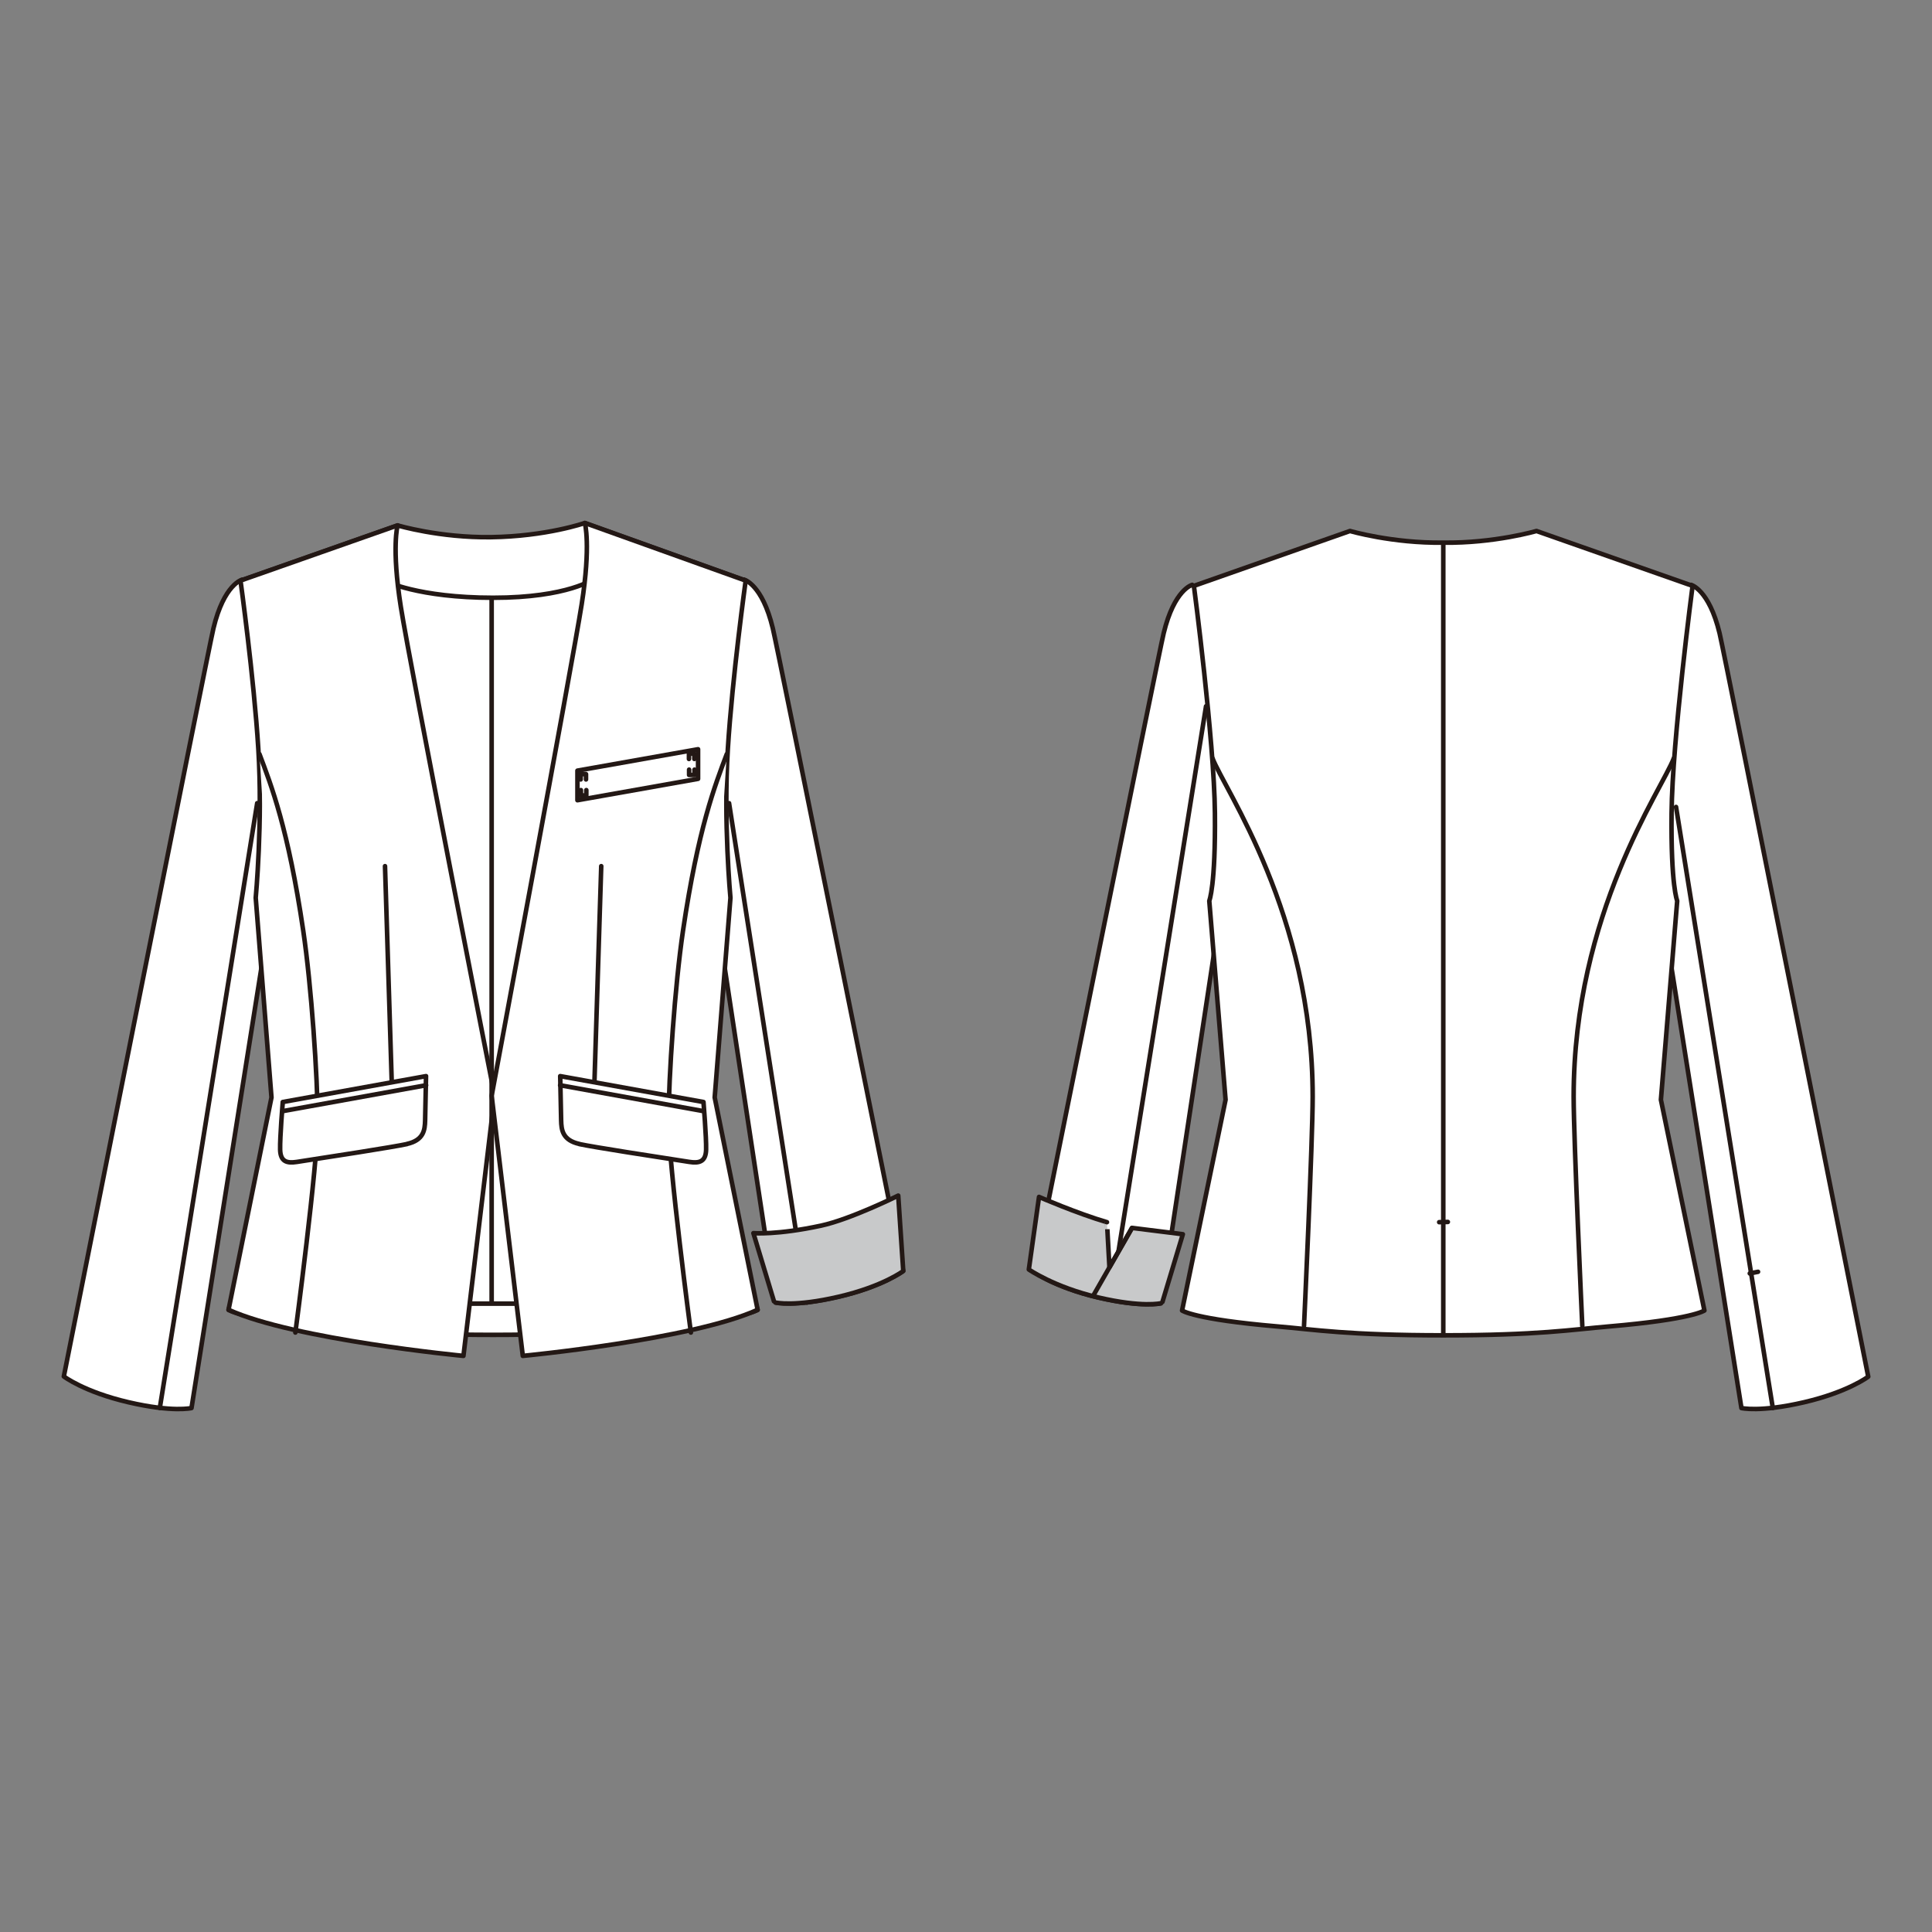 <?xml version="1.0" encoding="UTF-8"?>
<svg xmlns="http://www.w3.org/2000/svg" version="1.1" viewBox="0 0 250 250">
  <rect x="0" y="0" width="250" height="250" fill="#808080" stroke="none"/>
  <!-- Generator: Adobe Illustrator 30.0.0, SVG Export Plug-In . SVG Version: 2.1.1 Build 123)  -->
  <defs>
    <style>
      .st0 {
        fill: #fff;
      }

      .st1, .st2, .st3 {
        fill: none;
      }

      .st4 {
        isolation: isolate;
      }

      .st2 {
        stroke-miterlimit: 10;
      }

      .st2, .st3 {
        stroke: #231815;
        stroke-width: .59px;
      }

      .st5 {
        mix-blend-mode: multiply;
      }

      .st6 {
        fill: #c8c9ca;
      }

      .st3 {
        stroke-linecap: round;
        stroke-linejoin: round;
      }
    </style>
  </defs>
  <g class="st4">
    <g id="_レイヤー_1">
      <g>
        <g class="st5">
          <path class="st0" d="M63.81,172.73c12.4,0,16.95-.74,21.82-1.16,10.86-.93,12.4-2.07,12.4-2.07,0,0-5.07-17.1-5.91-28.34-.39-5.31,2.59-27.25,3.18-36.61.59-9.37,1.18-29.41,1.18-29.41l-20.82-7.46s-4.95,1.73-12.13,1.83c-6.66.09-12.07-1.52-12.07-1.52l-20.33,7.15s.6,20.05,1.18,29.41c.59,9.37,3.57,31.31,3.18,36.61-.83,11.24-5.91,28.34-5.91,28.34,0,0,1.54,1.15,12.4,2.07,4.86.42,9.42,1.16,21.82,1.16"/>
          <path class="st3" d="M63.81,172.73c12.4,0,16.95-.74,21.82-1.16,10.86-.93,12.4-2.07,12.4-2.07,0,0-5.07-17.1-5.91-28.34-.39-5.31,2.59-27.25,3.18-36.61.59-9.37,1.18-29.41,1.18-29.41l-20.82-7.46s-4.95,1.73-12.13,1.83c-6.66.09-12.07-1.52-12.07-1.52l-20.33,7.15s.6,20.05,1.18,29.41c.59,9.37,3.57,31.31,3.18,36.61-.83,11.24-5.91,28.34-5.91,28.34,0,0,1.54,1.15,12.4,2.07,4.86.42,9.42,1.16,21.82,1.16Z"/>
          <path class="st0" d="M78.17,168.69h-29.12l.8-93.51s4.2,2.17,13.96,2.17,13.07-2.47,13.07-2.47l1.29,93.82Z"/>
          <path class="st3" d="M78.17,168.69h-29.12l.8-93.51s4.2,2.17,13.96,2.17,13.07-2.47,13.07-2.47l1.29,93.82Z"/>
          <path class="st0" d="M31.33,75.01s-2.34.58-3.71,6.29c-.69,2.84-19.36,96.81-19.36,96.81,0,0,2.61,2,8.36,3.34,5.75,1.34,8.16.75,8.16.75l9.4-59.19,14.01-36.79-16.85-11.21Z"/>
          <path class="st3" d="M31.33,75.01s-2.34.58-3.71,6.29c-.69,2.84-19.36,96.81-19.36,96.81,0,0,2.61,2,8.36,3.34,5.75,1.34,8.16.75,8.16.75l9.4-59.19,14.01-36.79-16.85-11.21Z"/>
          <line class="st3" x1="33.28" y1="103.93" x2="20.68" y2="182.19"/>
          <path class="st0" d="M29.59,169.49c8.54,3.87,30.38,5.96,30.38,5.96l4.03-33.66s-10.93-55.61-12.14-63.3c-1.21-7.68-.41-10.51-.41-10.51l-20.33,7.15s1.73,12.45,2.31,21.82-.34,19.23-.34,19.23l2.04,25.83-5.56,27.48Z"/>
          <path class="st3" d="M29.59,169.49c8.54,3.87,30.38,5.96,30.38,5.96l4.03-33.66s-10.93-55.61-12.14-63.3c-1.21-7.68-.41-10.51-.41-10.51l-20.33,7.15s1.73,12.45,2.31,21.82-.34,19.23-.34,19.23l2.04,25.83-5.56,27.48Z"/>
          <path class="st0" d="M33.58,97.59c1.53,4.06,3.7,9.6,5.66,22.85,1.04,7,1.87,19.02,1.87,24.63s-2.89,27.36-2.89,27.36"/>
          <path class="st3" d="M33.58,97.59c1.53,4.06,3.7,9.6,5.66,22.85,1.04,7,1.87,19.02,1.87,24.63s-2.89,27.36-2.89,27.36"/>
          <line class="st3" x1="49.82" y1="112.08" x2="50.87" y2="145.76"/>
          <path class="st0" d="M52.66,148.04c-1.65.37-10.19,1.69-14.23,2.31-1.29.2-2.14-.01-2.18-1.59-.04-1.58.34-6.16.34-6.16l18.54-3.35s-.07,3.72-.12,5.74c-.03,1.21-.17,2.55-2.36,3.04"/>
          <path class="st3" d="M52.66,148.04c-1.65.37-10.19,1.69-14.23,2.31-1.29.2-2.14-.01-2.18-1.59-.04-1.58.34-6.16.34-6.16l18.54-3.35s-.07,3.72-.12,5.74c-.03,1.21-.17,2.55-2.36,3.04Z"/>
          <line class="st3" x1="36.59" y1="143.78" x2="55.14" y2="140.43"/>
          <path class="st0" d="M96.29,75.01s2.34.58,3.71,6.29c.69,2.84,16.87,83.16,16.87,83.16,0,0-2.61,1.99-8.36,3.33-5.75,1.34-8.16.75-8.16.75l-6.91-45.54-14.01-36.79,16.85-11.21Z"/>
          <path class="st3" d="M96.29,75.01s2.34.58,3.71,6.29c.69,2.84,16.87,83.16,16.87,83.16,0,0-2.61,1.99-8.36,3.33-5.75,1.34-8.16.75-8.16.75l-6.91-45.54-14.01-36.79,16.85-11.21Z"/>
          <line class="st3" x1="94.34" y1="103.93" x2="104.44" y2="168.55"/>
          <path class="st6" d="M100.36,168.55s2.41.59,8.16-.75c5.75-1.34,8.36-3.33,8.36-3.33l-.65-9.76s-6.15,3.06-9.99,3.89c-5.71,1.23-8.75.97-8.75.97l2.66,8.82"/>
          <path class="st3" d="M100.36,168.55s2.41.59,8.16-.75c5.75-1.34,8.36-3.33,8.36-3.33l-.65-9.76s-6.15,3.06-9.99,3.89c-5.71,1.23-8.75.97-8.75.97l2.66,8.82"/>
          <path class="st0" d="M98.03,169.49c-8.54,3.87-30.38,5.96-30.38,5.96l-4.03-33.66s10.44-55.92,11.65-63.6.41-10.52.41-10.52l20.81,7.46s-1.73,12.45-2.31,21.82.34,19.23.34,19.23l-2.04,25.83,5.56,27.48Z"/>
          <path class="st3" d="M98.03,169.49c-8.54,3.87-30.38,5.96-30.38,5.96l-4.03-33.66s10.44-55.92,11.65-63.6.41-10.52.41-10.52l20.81,7.46s-1.73,12.45-2.31,21.82.34,19.23.34,19.23l-2.04,25.83,5.56,27.48Z"/>
          <path class="st0" d="M94.04,97.59c-1.53,4.06-3.7,9.6-5.66,22.85-1.04,7-1.87,19.02-1.87,24.63s2.89,27.36,2.89,27.36"/>
          <path class="st3" d="M94.04,97.59c-1.53,4.06-3.7,9.6-5.66,22.85-1.04,7-1.87,19.02-1.87,24.63s2.89,27.36,2.89,27.36"/>
          <line class="st3" x1="77.8" y1="112.08" x2="76.74" y2="145.76"/>
          <path class="st0" d="M74.96,148.04c1.65.37,10.19,1.69,14.23,2.31,1.29.2,2.14-.01,2.18-1.59.04-1.58-.34-6.16-.34-6.16l-18.54-3.35s.07,3.72.12,5.74c.03,1.21.17,2.55,2.36,3.04"/>
          <path class="st3" d="M74.96,148.04c1.65.37,10.19,1.69,14.23,2.31,1.29.2,2.14-.01,2.18-1.59.04-1.58-.34-6.16-.34-6.16l-18.54-3.35s.07,3.72.12,5.74c.03,1.21.17,2.55,2.36,3.04Z"/>
          <line class="st3" x1="91.03" y1="143.78" x2="72.48" y2="140.43"/>
          <line class="st2" x1="63.62" y1="77.35" x2="63.62" y2="168.64"/>
          <polygon class="st0" points="90.33 100.78 74.72 103.55 74.72 99.72 90.33 96.95 90.33 100.78"/>
          <polygon class="st3" points="90.33 100.78 74.72 103.55 74.72 99.72 90.33 96.95 90.33 100.78"/>
          <path class="st3" d="M75.87,102.24v.69s-.7,0-.7,0v-.69M75.14,100.86v-.69s.69,0,.69,0v.69"/>
          <path class="st3" d="M89.87,99.59v.69s-.7,0-.7,0v-.69M89.15,98.21v-.69s.7,0,.7,0v.69"/>
          <rect class="st1" x="5" y="64.42" width="115.12" height="121.16"/>
          <rect class="st1" x="5" y="64.42" width="115.12" height="121.16"/>
        </g>
        <g class="st5">
          <path class="st0" d="M154.27,75.68s-2.32.58-3.69,6.25c-.69,2.82-16.77,82.65-16.77,82.65,0,0,2.59,1.98,8.3,3.32,5.72,1.33,8.11.75,8.11.75l6.87-45.26,13.93-36.56-16.75-11.14Z"/>
          <path class="st3" d="M154.27,75.68s-2.32.58-3.69,6.25c-.69,2.82-16.77,82.65-16.77,82.65,0,0,2.59,1.98,8.3,3.32,5.72,1.33,8.11.75,8.11.75l6.87-45.26,13.93-36.56-16.75-11.14Z"/>
          <line class="st3" x1="156.06" y1="91.39" x2="143.91" y2="167.05"/>
          <path class="st6" d="M150.22,168.64s-2.39.59-8.11-.75c-5.71-1.33-8.98-3.62-8.98-3.62l1.32-9.39s4.98,2.16,8.79,3.27c0-.03.32,5.84.32,5.84l2.92-5.1,6.58.82-2.64,8.76"/>
          <path class="st3" d="M150.22,168.64s-2.39.59-8.11-.75c-5.71-1.33-8.98-3.62-8.98-3.62l1.32-9.39s4.98,2.16,8.79,3.27c0-.03.32,5.84.32,5.84l2.92-5.1,6.58.82-2.64,8.76"/>
          <path class="st0" d="M218.82,75.68s2.32.58,3.69,6.25c.69,2.82,19.24,96.21,19.24,96.21,0,0-2.59,1.98-8.3,3.31-5.71,1.33-8.11.75-8.11.75l-9.34-58.82-13.93-36.56,16.75-11.14Z"/>
          <path class="st3" d="M218.82,75.68s2.32.58,3.69,6.25c.69,2.82,19.24,96.21,19.24,96.21,0,0-2.59,1.98-8.3,3.31-5.71,1.33-8.11.75-8.11.75l-9.34-58.82-13.93-36.56,16.75-11.14Z"/>
          <line class="st3" x1="216.88" y1="104.42" x2="229.4" y2="182.19"/>
          <path class="st0" d="M186.74,172.79c12.32,0,16.65-.74,21.48-1.15,10.79-.92,12.33-2.06,12.33-2.06l-5.63-27.27,2.11-25.74s-.83-1.92-.73-11.36c.09-9.44,2.72-29.4,2.72-29.4l-20.2-7.1s-5.45,1.6-12.06,1.51c-6.62.09-12.07-1.51-12.07-1.51l-20.2,7.1s2.63,19.97,2.72,29.4c.09,9.43-.73,11.36-.73,11.36l2.11,25.74-5.63,27.27s1.53,1.14,12.33,2.06c4.83.41,9.16,1.15,21.48,1.15"/>
          <path class="st3" d="M186.74,172.79c12.32,0,16.65-.74,21.48-1.15,10.79-.92,12.33-2.06,12.33-2.06l-5.63-27.27,2.11-25.74s-.83-1.92-.73-11.36c.09-9.44,2.72-29.4,2.72-29.4l-20.2-7.1s-5.45,1.6-12.06,1.51c-6.62.09-12.07-1.51-12.07-1.51l-20.2,7.1s2.63,19.97,2.72,29.4c.09,9.43-.73,11.36-.73,11.36l2.11,25.74-5.63,27.27s1.53,1.14,12.33,2.06c4.83.41,9.16,1.15,21.48,1.15Z"/>
          <path class="st3" d="M216.59,98.12c-1.52,4.03-12.96,20.08-12.96,43.79,0,5.58,1.12,29.65,1.12,29.65"/>
          <line class="st2" x1="186.76" y1="70.16" x2="186.76" y2="172.66"/>
          <line class="st3" x1="141.5" y1="167.6" x2="146.47" y2="158.92"/>
          <path class="st3" d="M186.23,158.15l1.12-.03M156.9,98.12c1.52,4.03,12.96,20.08,12.96,43.79,0,5.58-1.12,29.65-1.12,29.65"/>
          <line class="st3" x1="226.42" y1="164.78" x2="227.49" y2="164.57"/>
          <rect class="st1" x="129.88" y="65.44" width="115.12" height="120.14"/>
          <rect class="st1" x="129.88" y="65.44" width="115.12" height="120.14"/>
        </g>
      </g>
    </g>
  </g>
</svg>